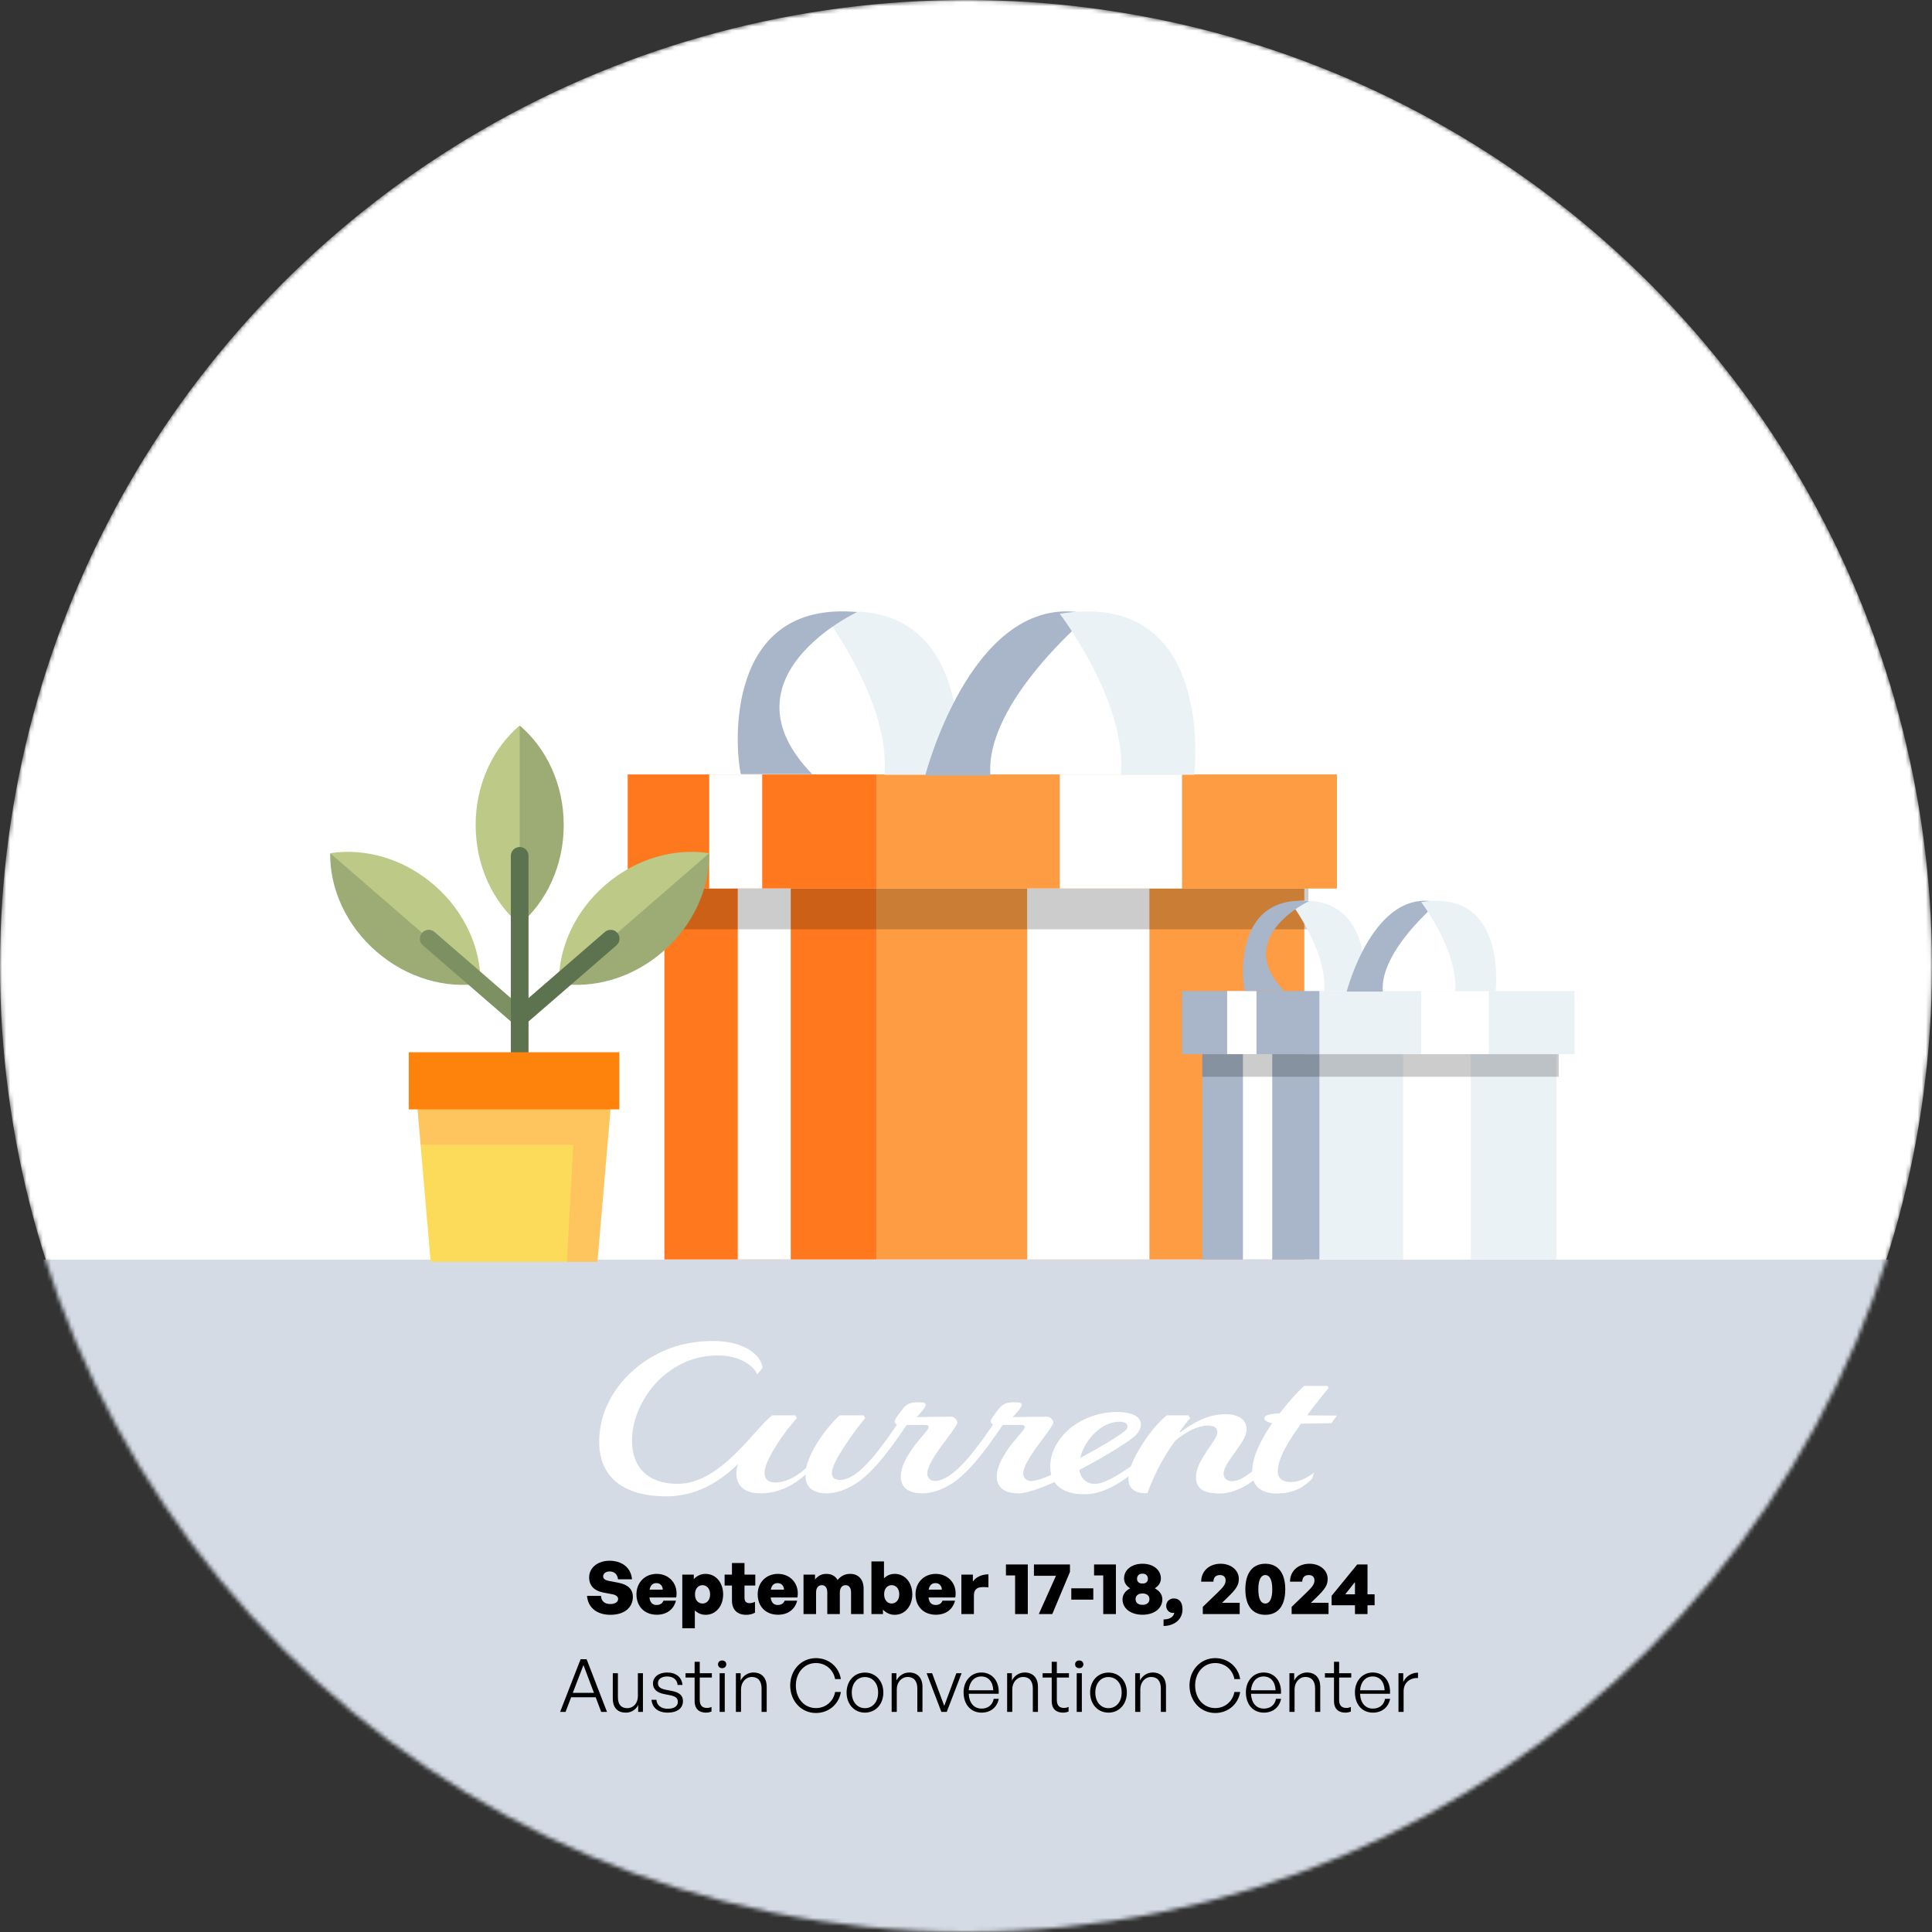 <svg width="474" height="474" viewBox="0 0 474 474" fill="none" xmlns="http://www.w3.org/2000/svg">
<rect x="0" y="0" width="474" height="474" fill="#333333" stroke="none"/>
<mask id="mask0_1_265" style="mask-type:alpha" maskUnits="userSpaceOnUse" x="0" y="0" width="474" height="474">
<circle cx="237" cy="237" r="237" fill="white"/>
</mask>
<g mask="url(#mask0_1_265)">
<circle cx="237" cy="237" r="237" fill="white"/>
<rect x="-17.475" y="309.035" width="532.977" height="164.965" fill="#D4DBE5"/>
</g>
<rect x="163" y="218" width="52" height="91" fill="#FF781D"/>
<rect x="154" y="190" width="61" height="28" fill="#FF781D"/>
<rect x="215" y="218" width="105" height="91" fill="#FD9C42"/>
<rect x="215" y="190" width="113" height="28" fill="#FD9C42"/>
<rect x="174" y="190" width="13" height="28" fill="white"/>
<rect x="181" y="218" width="13" height="91" fill="white"/>
<rect x="260" y="190" width="30" height="28" fill="white"/>
<rect x="252" y="218" width="30" height="91" fill="white"/>
<path d="M217 190.079L235 190.079C235 190.079 240.5 144.377 202 150.579C202 150.579 218.5 172.079 217 190.079Z" fill="#EBF2F6"/>
<rect x="163" y="218" width="158" height="10" fill="black" fill-opacity="0.2"/>
<path d="M243 190.255H227C227 190.255 239 143.553 267.5 150.755C267.5 150.755 241.5 172.255 243 190.255Z" fill="#A9B6C9"/>
<path d="M199.274 189.933H181.774C180.274 183.678 177.634 147.148 210.274 150.178C210.274 150.178 176.134 166.148 199.274 189.933Z" fill="#A9B6C9"/>
<path d="M275 190.079L293 190.079C293 190.079 298.5 144.377 260 150.579C260 150.579 276.5 172.079 275 190.079Z" fill="#EBF2F6"/>
<rect x="294.981" y="258.635" width="28.78" height="50.365" fill="#A9B6C9"/>
<rect x="290" y="243.138" width="33.761" height="15.497" fill="#A9B6C9"/>
<rect x="323.761" y="258.635" width="58.113" height="50.365" fill="#EBF2F6"/>
<rect x="323.761" y="243.138" width="62.541" height="15.497" fill="#EBF2F6"/>
<rect x="301.069" y="243.138" width="7.195" height="15.497" fill="white"/>
<rect x="304.943" y="258.635" width="7.195" height="50.365" fill="white"/>
<rect x="348.667" y="243.138" width="16.604" height="15.497" fill="white"/>
<rect x="344.239" y="258.635" width="16.604" height="50.365" fill="white"/>
<path d="M324.868 243.182L334.83 243.182C334.83 243.182 337.874 217.888 316.566 221.32C316.566 221.32 325.698 233.22 324.868 243.182Z" fill="#EBF2F6"/>
<rect x="294.981" y="258.635" width="87.447" height="5.535" fill="black" fill-opacity="0.2"/>
<path d="M339.258 243.279H330.403C330.403 243.279 337.044 217.432 352.818 221.418C352.818 221.418 338.428 233.317 339.258 243.279Z" fill="#A9B6C9"/>
<path d="M315.057 243.101H305.372C304.541 239.64 303.081 219.422 321.145 221.099C321.145 221.099 302.25 229.938 315.057 243.101Z" fill="#A9B6C9"/>
<path d="M356.969 243.182L366.931 243.182C366.931 243.182 369.975 217.888 348.667 221.32C348.667 221.32 357.799 233.22 356.969 243.182Z" fill="#EBF2F6"/>
<path d="M127.501 264.765L102.44 272.178L103.186 280.854L127.501 289.531L139.075 309.594H146.572L149.794 272.178L127.501 264.765Z" fill="#FEC45E"/>
<path d="M140.643 280.854L139.075 309.594H105.662L103.186 280.854H140.643Z" fill="#FCDB5A"/>
<path d="M117.89 241.295C109.397 242.614 99.918 240.016 92.37 233.475C84.823 226.934 80.904 217.92 81.002 209.326L101.398 220.736L117.89 241.295Z" fill="#9CAC74"/>
<path d="M106.522 217.146C114.069 223.687 117.988 232.701 117.89 241.295L81.002 209.325C89.495 208.007 98.974 210.604 106.522 217.146Z" fill="#BCC987"/>
<path d="M106.602 228.651C105.696 227.867 104.326 227.965 103.542 228.871C102.758 229.776 102.856 231.146 103.762 231.93L126.081 251.262L128.921 247.983L106.602 228.651Z" fill="#7D9062"/>
<path d="M127.5 178L121.716 202.407L127.5 226.814C134.059 221.26 138.304 212.395 138.304 202.407C138.304 192.419 134.059 183.554 127.5 178Z" fill="#9CAC74"/>
<path d="M137.11 241.295C145.603 242.614 155.082 240.016 162.63 233.475C170.177 226.934 174.096 217.92 173.998 209.326L153.602 220.736L137.11 241.295Z" fill="#9CAC74"/>
<path d="M116.696 202.407C116.696 212.395 120.941 221.26 127.5 226.814V178C120.941 183.554 116.696 192.419 116.696 202.407Z" fill="#BCC987"/>
<path d="M127.5 207.808C126.302 207.808 125.331 208.779 125.331 209.977V263.941H129.669V209.977C129.669 208.779 128.698 207.808 127.5 207.808Z" fill="#5D734F"/>
<path d="M148.478 217.146C140.931 223.687 137.012 232.701 137.11 241.295L173.998 209.325C165.505 208.007 156.026 210.604 148.478 217.146Z" fill="#BCC987"/>
<path d="M151.46 228.871C150.675 227.965 149.305 227.867 148.4 228.651L126.081 247.983L128.921 251.262L151.24 231.93C152.146 231.146 152.244 229.776 151.46 228.871Z" fill="#5D734F"/>
<path d="M151.948 258.157H100.285V272.178H151.948V258.157Z" fill="#FD830C"/>
<path d="M155.268 391.77C155.268 394.434 153.144 396.18 149.778 396.18C146.412 396.18 144.252 394.398 144.018 391.536H147.456C147.492 392.76 148.302 393.534 149.706 393.534C150.876 393.534 151.65 393.084 151.65 392.274C151.65 391.716 151.092 391.302 150.336 391.158L147.978 390.708C145.908 390.312 144.54 389.106 144.54 387.018C144.54 384.606 146.664 382.914 149.562 382.914C152.64 382.914 154.854 384.678 155.052 387.468H151.614C151.524 386.298 150.732 385.542 149.598 385.542C148.59 385.542 147.978 386.082 147.978 386.784C147.978 387.36 148.554 387.702 149.238 387.828L151.74 388.314C154.044 388.764 155.268 389.898 155.268 391.77ZM161.134 396.162C158.146 396.162 156.148 394.146 156.148 391.14C156.148 388.242 158.236 386.136 161.116 386.136C164.32 386.136 166.462 388.746 165.904 391.932H159.334C159.496 393.156 160.072 393.768 161.062 393.768C161.926 393.768 162.502 393.408 162.772 392.706H165.85C165.256 394.92 163.546 396.162 161.134 396.162ZM161.044 388.404C160.126 388.404 159.586 388.926 159.37 390.006H162.61C162.574 389.034 161.962 388.404 161.044 388.404ZM177.421 391.158C177.421 393.966 175.711 396.18 173.101 396.18C172.093 396.18 171.229 395.82 170.473 395.1V399.474H167.395V386.316H170.221V387.414C171.013 386.586 171.967 386.136 173.101 386.136C175.711 386.136 177.421 388.386 177.421 391.158ZM174.217 391.158C174.217 389.646 173.299 388.908 172.363 388.908C171.409 388.908 170.509 389.646 170.509 391.176C170.509 392.724 171.427 393.408 172.363 393.408C173.299 393.408 174.217 392.706 174.217 391.158ZM185.231 392.976V395.658C184.547 396.036 183.899 396.18 183.035 396.18C180.857 396.18 179.579 394.884 179.579 392.67V388.998H177.779V386.316H179.579V383.472H182.657V386.316H185.303V388.998H182.657V391.95C182.657 392.886 183.053 393.318 183.899 393.318C184.403 393.318 184.889 393.192 185.231 392.976ZM190.876 396.162C187.888 396.162 185.89 394.146 185.89 391.14C185.89 388.242 187.978 386.136 190.858 386.136C194.062 386.136 196.204 388.746 195.646 391.932H189.076C189.238 393.156 189.814 393.768 190.804 393.768C191.668 393.768 192.244 393.408 192.514 392.706H195.592C194.998 394.92 193.288 396.162 190.876 396.162ZM190.786 388.404C189.868 388.404 189.328 388.926 189.112 390.006H192.352C192.316 389.034 191.704 388.404 190.786 388.404ZM200.215 396H197.137V386.316H199.963V387.504C200.701 386.64 201.493 386.136 202.753 386.136C203.977 386.136 204.949 386.658 205.489 387.63C206.317 386.694 207.181 386.136 208.603 386.136C210.529 386.136 211.879 387.414 211.879 389.772V396H208.801V390.726C208.801 389.61 208.351 388.908 207.469 388.908C206.695 388.908 206.047 389.448 206.047 390.744V396H202.969V390.726C202.969 389.61 202.519 388.908 201.637 388.908C200.845 388.908 200.215 389.448 200.215 390.744V396ZM223.827 391.158C223.827 393.93 222.117 396.18 219.507 396.18C218.373 396.18 217.419 395.73 216.627 394.902V396H213.801V383.076H216.879V387.216C217.635 386.496 218.499 386.136 219.507 386.136C222.117 386.136 223.827 388.35 223.827 391.158ZM220.623 391.158C220.623 389.61 219.705 388.908 218.769 388.908C217.833 388.908 216.915 389.592 216.915 391.14C216.915 392.67 217.815 393.408 218.769 393.408C219.705 393.408 220.623 392.67 220.623 391.158ZM229.601 396.162C226.613 396.162 224.615 394.146 224.615 391.14C224.615 388.242 226.703 386.136 229.583 386.136C232.787 386.136 234.929 388.746 234.371 391.932H227.801C227.963 393.156 228.539 393.768 229.529 393.768C230.393 393.768 230.969 393.408 231.239 392.706H234.317C233.723 394.92 232.013 396.162 229.601 396.162ZM229.511 388.404C228.593 388.404 228.053 388.926 227.837 390.006H231.077C231.041 389.034 230.429 388.404 229.511 388.404ZM238.94 391.536V396H235.862V386.316H238.688V388.026C239.426 386.892 240.956 386.244 242.504 386.244V389.448C240.326 389.232 238.94 389.394 238.94 391.536ZM252.162 396H249.048V386.514H246.798V383.832H252.162V396ZM262.508 385.65L258.17 396H254.858L259.07 386.604H253.67V383.832H262.508V385.65ZM268.233 392.454H262.833V389.682H268.233V392.454ZM273.783 396H270.669V386.514H268.419V383.832H273.783V396ZM285.173 392.382C285.173 394.56 283.247 396.162 280.313 396.162C277.325 396.162 275.399 394.56 275.399 392.382C275.399 391.158 276.173 390.258 277.271 389.682C276.389 389.124 275.777 388.35 275.777 387.252C275.777 385.218 277.541 383.652 280.313 383.652C283.031 383.652 284.813 385.218 284.813 387.252C284.813 388.35 284.201 389.124 283.319 389.682C284.399 390.258 285.173 391.158 285.173 392.382ZM278.963 387.36C278.963 388.062 279.449 388.512 280.313 388.512C281.141 388.512 281.627 388.062 281.627 387.36C281.627 386.568 281.141 386.082 280.313 386.082C279.449 386.082 278.963 386.568 278.963 387.36ZM278.603 392.31C278.603 393.192 279.197 393.732 280.313 393.732C281.375 393.732 282.005 393.192 282.005 392.31C282.005 391.518 281.375 390.942 280.313 390.942C279.197 390.942 278.603 391.518 278.603 392.31ZM290.115 394.848C290.115 397.404 287.991 398.916 285.471 398.916V397.314C286.929 397.314 287.937 396.72 288.099 395.676C287.937 395.712 287.847 395.712 287.739 395.712C286.821 395.712 286.119 394.938 286.119 394.002C286.119 392.904 286.929 392.166 287.991 392.166C289.287 392.166 290.115 393.03 290.115 394.848ZM304.149 393.228V396H295.095V394.236L298.713 390.744C300.063 389.43 300.693 388.746 300.693 387.738C300.693 386.91 300.189 386.424 299.307 386.424C298.281 386.424 297.705 387.018 297.705 388.044H294.699C294.699 385.47 296.661 383.652 299.469 383.652C302.025 383.652 303.933 385.236 303.933 387.342C303.933 388.872 303.375 389.79 301.125 391.968L299.829 393.228H304.149ZM305.536 389.934C305.536 385.902 307.318 383.652 310.432 383.652C313.546 383.652 315.328 385.902 315.328 389.934C315.328 393.948 313.582 396.18 310.432 396.18C307.282 396.18 305.536 393.948 305.536 389.934ZM308.722 389.934C308.722 392.184 309.298 393.408 310.432 393.408C311.53 393.408 312.142 392.184 312.142 389.934C312.142 387.666 311.53 386.424 310.432 386.424C309.334 386.424 308.722 387.684 308.722 389.934ZM325.946 393.228V396H316.892V394.236L320.51 390.744C321.86 389.43 322.49 388.746 322.49 387.738C322.49 386.91 321.986 386.424 321.104 386.424C320.078 386.424 319.502 387.018 319.502 388.044H316.496C316.496 385.47 318.458 383.652 321.266 383.652C323.822 383.652 325.73 385.236 325.73 387.342C325.73 388.872 325.172 389.79 322.922 391.968L321.626 393.228H325.946ZM337.251 393.84H335.505V396H332.427V393.84H326.703V391.518L332.985 383.832H335.505V391.14H337.251V393.84ZM330.051 391.14H332.427V388.152L330.051 391.14ZM147.501 420L146.151 416.418H140.121L138.753 420H137.421L142.443 407.076H143.919L148.923 420H147.501ZM143.145 408.516L140.535 415.32H145.719L143.145 408.516ZM156.497 416.166V410.514H157.739V420H156.569V418.29C156.083 419.388 154.931 420.18 153.545 420.18C151.619 420.18 150.341 419.082 150.341 416.688V410.514H151.601V416.418C151.601 418.344 152.555 419.082 153.887 419.082C155.399 419.082 156.497 417.858 156.497 416.166ZM167.561 417.354C167.561 419.1 166.157 420.18 163.817 420.18C161.459 420.18 160.019 418.992 159.839 417.03H161.045C161.135 418.38 162.197 419.226 163.817 419.226C165.365 419.226 166.301 418.632 166.301 417.552C166.301 416.616 165.761 416.184 164.321 415.896L162.953 415.626C161.153 415.284 160.199 414.402 160.199 413.034C160.199 411.45 161.603 410.334 163.673 410.334C165.851 410.334 167.291 411.504 167.435 413.394H166.247C166.121 412.08 165.167 411.306 163.673 411.306C162.341 411.306 161.423 411.936 161.423 412.926C161.423 413.862 161.999 414.312 163.403 414.582L164.825 414.852C166.715 415.212 167.561 416.004 167.561 417.354ZM174.558 418.794V419.91C174.072 420.108 173.658 420.18 173.19 420.18C171.624 420.18 170.418 419.37 170.418 417.318V411.576H168.186V410.514H170.418V407.706H171.678V410.514H174.648V411.576H171.678V417.048C171.678 418.524 172.398 419.028 173.442 419.028C173.838 419.028 174.162 418.956 174.558 418.794ZM178.191 408.318C178.191 408.876 177.777 409.272 177.165 409.272C176.571 409.272 176.157 408.876 176.157 408.318C176.157 407.778 176.571 407.382 177.165 407.382C177.777 407.382 178.191 407.778 178.191 408.318ZM177.813 420H176.553V410.514H177.813V420ZM181.803 414.474V420H180.543V410.514H181.713V412.296C182.325 411.126 183.477 410.334 184.845 410.334C186.825 410.334 188.103 411.594 188.103 413.844V420H186.843V414.276C186.843 412.458 186.015 411.432 184.467 411.432C182.991 411.432 181.803 412.71 181.803 414.474ZM200.187 420.27C196.587 420.27 193.869 417.336 193.869 413.52C193.869 409.722 196.587 406.806 200.187 406.806C203.265 406.806 205.803 408.876 206.307 411.954H204.885C204.471 409.65 202.563 408.012 200.187 408.012C197.325 408.012 195.255 410.352 195.255 413.52C195.255 416.724 197.325 419.064 200.187 419.064C202.581 419.064 204.489 417.408 204.885 415.104H206.307C205.803 418.182 203.265 420.27 200.187 420.27ZM212.202 420.18C209.592 420.18 207.702 418.11 207.702 415.248C207.702 412.404 209.592 410.352 212.202 410.352C214.83 410.352 216.72 412.404 216.72 415.248C216.72 418.11 214.83 420.18 212.202 420.18ZM212.202 419.082C214.056 419.082 215.442 417.606 215.442 415.248C215.442 412.926 214.056 411.45 212.202 411.45C210.366 411.45 208.98 412.926 208.98 415.248C208.98 417.606 210.366 419.082 212.202 419.082ZM220.018 414.474V420H218.758V410.514H219.928V412.296C220.54 411.126 221.692 410.334 223.06 410.334C225.04 410.334 226.318 411.594 226.318 413.844V420H225.058V414.276C225.058 412.458 224.23 411.432 222.682 411.432C221.206 411.432 220.018 412.71 220.018 414.474ZM235.927 410.514L232.273 420H230.959L227.341 410.514H228.691L231.661 418.524L234.631 410.514H235.927ZM240.835 420.18C238.171 420.18 236.407 418.182 236.407 415.176C236.407 412.404 238.243 410.334 240.763 410.334C243.463 410.334 245.227 412.512 245.011 415.554H237.667C237.775 417.804 238.963 419.19 240.817 419.19C242.401 419.19 243.499 418.308 243.805 416.796H245.047C244.615 418.902 243.013 420.18 240.835 420.18ZM240.745 411.306C239.035 411.306 237.829 412.62 237.667 414.69H243.697C243.589 412.566 242.491 411.306 240.745 411.306ZM248.354 414.474V420H247.094V410.514H248.264V412.296C248.876 411.126 250.028 410.334 251.396 410.334C253.376 410.334 254.654 411.594 254.654 413.844V420H253.394V414.276C253.394 412.458 252.566 411.432 251.018 411.432C249.542 411.432 248.354 412.71 248.354 414.474ZM262.167 418.794V419.91C261.681 420.108 261.267 420.18 260.799 420.18C259.233 420.18 258.027 419.37 258.027 417.318V411.576H255.795V410.514H258.027V407.706H259.287V410.514H262.257V411.576H259.287V417.048C259.287 418.524 260.007 419.028 261.051 419.028C261.447 419.028 261.771 418.956 262.167 418.794ZM265.8 408.318C265.8 408.876 265.386 409.272 264.774 409.272C264.18 409.272 263.766 408.876 263.766 408.318C263.766 407.778 264.18 407.382 264.774 407.382C265.386 407.382 265.8 407.778 265.8 408.318ZM265.422 420H264.162V410.514H265.422V420ZM271.95 420.18C269.34 420.18 267.45 418.11 267.45 415.248C267.45 412.404 269.34 410.352 271.95 410.352C274.578 410.352 276.468 412.404 276.468 415.248C276.468 418.11 274.578 420.18 271.95 420.18ZM271.95 419.082C273.804 419.082 275.19 417.606 275.19 415.248C275.19 412.926 273.804 411.45 271.95 411.45C270.114 411.45 268.728 412.926 268.728 415.248C268.728 417.606 270.114 419.082 271.95 419.082ZM279.766 414.474V420H278.506V410.514H279.676V412.296C280.288 411.126 281.44 410.334 282.808 410.334C284.788 410.334 286.066 411.594 286.066 413.844V420H284.806V414.276C284.806 412.458 283.978 411.432 282.43 411.432C280.954 411.432 279.766 412.71 279.766 414.474ZM298.15 420.27C294.55 420.27 291.832 417.336 291.832 413.52C291.832 409.722 294.55 406.806 298.15 406.806C301.228 406.806 303.766 408.876 304.27 411.954H302.848C302.434 409.65 300.526 408.012 298.15 408.012C295.288 408.012 293.218 410.352 293.218 413.52C293.218 416.724 295.288 419.064 298.15 419.064C300.544 419.064 302.452 417.408 302.848 415.104H304.27C303.766 418.182 301.228 420.27 298.15 420.27ZM310.093 420.18C307.429 420.18 305.665 418.182 305.665 415.176C305.665 412.404 307.501 410.334 310.021 410.334C312.721 410.334 314.485 412.512 314.269 415.554H306.925C307.033 417.804 308.221 419.19 310.075 419.19C311.659 419.19 312.757 418.308 313.063 416.796H314.305C313.873 418.902 312.271 420.18 310.093 420.18ZM310.003 411.306C308.293 411.306 307.087 412.62 306.925 414.69H312.955C312.847 412.566 311.749 411.306 310.003 411.306ZM317.611 414.474V420H316.351V410.514H317.521V412.296C318.133 411.126 319.285 410.334 320.653 410.334C322.633 410.334 323.911 411.594 323.911 413.844V420H322.651V414.276C322.651 412.458 321.823 411.432 320.275 411.432C318.799 411.432 317.611 412.71 317.611 414.474ZM331.425 418.794V419.91C330.939 420.108 330.525 420.18 330.057 420.18C328.491 420.18 327.285 419.37 327.285 417.318V411.576H325.053V410.514H327.285V407.706H328.545V410.514H331.515V411.576H328.545V417.048C328.545 418.524 329.265 419.028 330.309 419.028C330.705 419.028 331.029 418.956 331.425 418.794ZM336.847 420.18C334.183 420.18 332.419 418.182 332.419 415.176C332.419 412.404 334.255 410.334 336.775 410.334C339.475 410.334 341.239 412.512 341.023 415.554H333.679C333.787 417.804 334.975 419.19 336.829 419.19C338.413 419.19 339.511 418.308 339.817 416.796H341.059C340.627 418.902 339.025 420.18 336.847 420.18ZM336.757 411.306C335.047 411.306 333.841 412.62 333.679 414.69H339.709C339.601 412.566 338.503 411.306 336.757 411.306ZM344.365 414.924V420H343.105V410.514H344.275V412.674C344.923 411.27 346.327 410.37 347.893 410.37V411.684C345.895 411.612 344.365 412.854 344.365 414.924Z" fill="black"/>
<g clip-path="url(#clip0_1_265)">
<path d="M326.639 349.182L328 347.299L320.676 347.247C322.821 344.371 324.546 342.227 325.959 340.555L325.698 340.032H319.944C318.217 341.6 316.024 344.058 313.981 346.724C311.313 346.942 310.476 347.194 310.278 347.717C310.017 348.239 310.383 348.764 312.108 349.182C309.392 353.176 307.279 357.271 307.194 360.976L307.109 361.05C305.644 362.252 303.842 363.388 302.333 363.388C302.242 363.388 302.154 363.388 302.067 363.388H301.987H301.9C300.641 363.201 300.203 362.408 300.203 361.496C300.203 360.136 301.562 358.307 303.132 356.111C304.657 353.914 305.8 352.41 305.853 350.725C305.853 348.583 304.23 346.961 300.626 346.961C296.627 346.933 292.707 348.973 289.573 351.422L289.416 351.265C290.199 350.113 291.055 349.013 291.979 347.972L291.561 347.24H286.277C284.605 348.546 282.357 351.108 280.471 353.988C279.164 355.987 278.088 357.963 277.457 359.77C274.695 361.686 271.474 363.643 269.485 363.976C266.885 364.411 265.162 362.946 264.805 360.647C271.644 357.071 278.128 352.95 278.846 351.903C279.77 350.788 280.175 349.661 279.73 348.587C279.478 348.016 279.03 347.553 278.467 347.281C277.309 346.685 275.786 346.411 274.09 346.411C271.018 346.408 267.992 347.161 265.28 348.603C264.579 348.976 263.905 349.397 263.261 349.861C262.343 350.544 261.5 351.322 260.748 352.184C260.219 352.791 259.743 353.442 259.325 354.13C258.341 355.704 257.773 357.501 257.672 359.354C257.672 359.483 257.672 359.611 257.672 359.74C257.666 360.446 257.751 361.151 257.925 361.836C256.013 362.707 254.005 363.397 252.779 363.36C251.557 363.173 251.047 362.419 251.047 361.47C251.047 360.057 252.302 357.968 253.878 355.667C255.403 353.47 257.751 350.647 258.43 349.184C258.483 348.453 257.751 347.562 256.86 347.562C255.71 347.562 249.329 347.667 248.44 347.667C248.806 347.301 249.172 346.883 249.486 346.517C250.845 344.993 251.213 344.123 249.59 344.06C246.818 343.903 245.929 344.425 244.725 346.047C244.15 346.779 243.836 347.249 243.47 347.771C242.847 348.688 242.945 349.219 243.653 349.454C242.547 351.097 241.22 353.037 240.386 354.097C238.659 356.45 236.305 359.322 234.266 361C232.8 362.202 230.999 363.338 229.49 363.338C229.276 363.339 229.062 363.319 228.852 363.277C228.448 363.186 228.09 362.954 227.842 362.623C227.594 362.292 227.471 361.883 227.497 361.47C227.497 360.057 228.754 357.968 230.328 355.667C231.853 353.47 234.201 350.647 234.88 349.184C234.933 348.453 234.201 347.562 233.31 347.562C232.16 347.562 225.779 347.667 224.888 347.667C225.256 347.301 225.622 346.883 225.936 346.517C227.295 344.993 227.661 344.123 226.04 344.06C223.268 343.903 222.379 344.425 221.175 346.047C220.6 346.779 220.286 347.249 219.92 347.771C219.295 348.688 219.395 349.219 220.103 349.454C218.997 351.097 217.67 353.037 216.836 354.097C215.111 356.45 212.757 359.322 210.718 361C209.253 362.202 207.578 363.09 206.062 363.09C204.807 363.09 204.126 362.515 204.074 361.523C204.074 359.953 205.38 357.55 207.473 354.413C208.935 352.149 210.543 349.983 212.286 347.928L211.868 347.249H206.036C204.57 348.453 202.116 351.326 200.177 354.517C199.132 356.241 198.136 358.436 197.771 360.162C195.207 362.568 192.326 363.719 190.292 363.719C188.408 363.719 187.571 362.829 187.571 361.418C187.571 359.894 188.46 357.916 189.926 355.51C191.535 352.804 193.409 350.264 195.521 347.928L195.103 347.249H189.453C185.117 350.488 176.841 364.048 166.299 364.048C159.027 364.048 154.904 360.049 155.061 353.096C155.166 347.031 158.722 340.705 163.337 337.098C167.476 333.804 171.759 332.548 176.152 332.548C181.906 332.548 185.097 335.424 185.777 337.202L187.083 335.581C186.709 332.137 182.105 329 175.098 329C168.294 329 162.752 330.779 157.625 334.386C151.505 338.776 147.11 345.627 147.003 353.364C146.846 362.408 152.966 367.115 163.481 367.115C171.104 367.115 176.838 363.294 181.046 359.198C180.808 359.95 180.679 360.732 180.663 361.52C180.663 364.292 182.39 366.383 186.626 366.383C191.387 366.383 195.205 363.989 197.612 361.782H197.664C197.608 362.489 197.697 363.201 197.925 363.874C198.605 365.545 200.436 366.383 202.686 366.383C206.399 366.383 209.642 364.344 211.37 362.983C213.933 360.946 216.181 358.279 218.744 354.881C219.722 353.575 221.456 351.076 222.466 349.6H226.955C227.791 349.6 227.896 349.913 227.791 350.383C227.268 351.376 225.335 353.259 223.871 355.351C222.251 357.704 220.994 360.003 220.994 362.304C220.994 365.214 223.32 366.368 226.221 366.381H226.28C226.498 366.381 226.715 366.381 226.933 366.357C227.103 366.344 227.268 366.327 227.434 366.307C230.64 365.939 233.384 364.194 234.922 362.981C237.485 360.943 239.735 358.277 242.296 354.879C243.274 353.573 245.01 351.074 246.018 349.598H250.507C251.345 349.598 251.45 349.911 251.346 350.381C250.821 351.374 248.887 353.257 247.425 355.349C245.805 357.702 244.548 360.001 244.548 362.302C244.548 365.23 246.903 366.381 249.832 366.381C250.249 366.379 250.664 366.338 251.073 366.259C253.033 365.935 255.736 364.953 258.711 363.619C260.099 365.672 262.804 366.704 266.449 366.59C270.387 366.466 274.061 364.339 276.888 362.187C276.873 362.35 276.864 362.511 276.86 362.668C276.755 365.857 279.473 366.486 281.516 366.329C282.221 364.34 283.059 362.401 284.025 360.525C285.238 358.088 286.656 355.757 288.264 353.559C291.036 351.102 294.175 349.743 296.268 349.743C297.94 349.743 298.663 350.318 298.663 351.363C298.663 352.567 297.409 353.975 296.05 356.069C294.691 358.164 293.436 360.147 293.436 362.343C293.336 365.11 295.338 366.242 298.073 366.36C298.409 366.401 298.747 366.422 299.086 366.423C302.621 366.423 305.724 364.577 307.506 363.227C308.392 365.639 310.89 366.423 313.081 366.423C317.685 366.423 320.092 364.644 321.921 362.761L322.394 361.298C320.667 362.605 318.783 363.599 316.744 363.599C314.599 363.599 313.501 362.709 313.501 360.933C313.501 357.691 316.379 353.194 319.203 349.273L326.639 349.182ZM265.197 357.019C265.921 354.691 267.301 352.621 269.172 351.058C270.794 349.648 272.781 348.812 274.617 348.812C275.077 348.803 275.535 348.877 275.969 349.029C276.119 349.085 276.253 349.176 276.361 349.294C276.469 349.412 276.548 349.553 276.59 349.707C276.633 349.861 276.638 350.023 276.606 350.18C276.574 350.336 276.505 350.483 276.405 350.608C276.405 350.608 276.235 351.616 265.027 357.704L265.197 357.019Z" fill="white"/>
</g>
<defs>
<clipPath id="clip0_1_265">
<rect width="181" height="39" fill="white" transform="translate(147 329)"/>
</clipPath>
</defs>
</svg>
